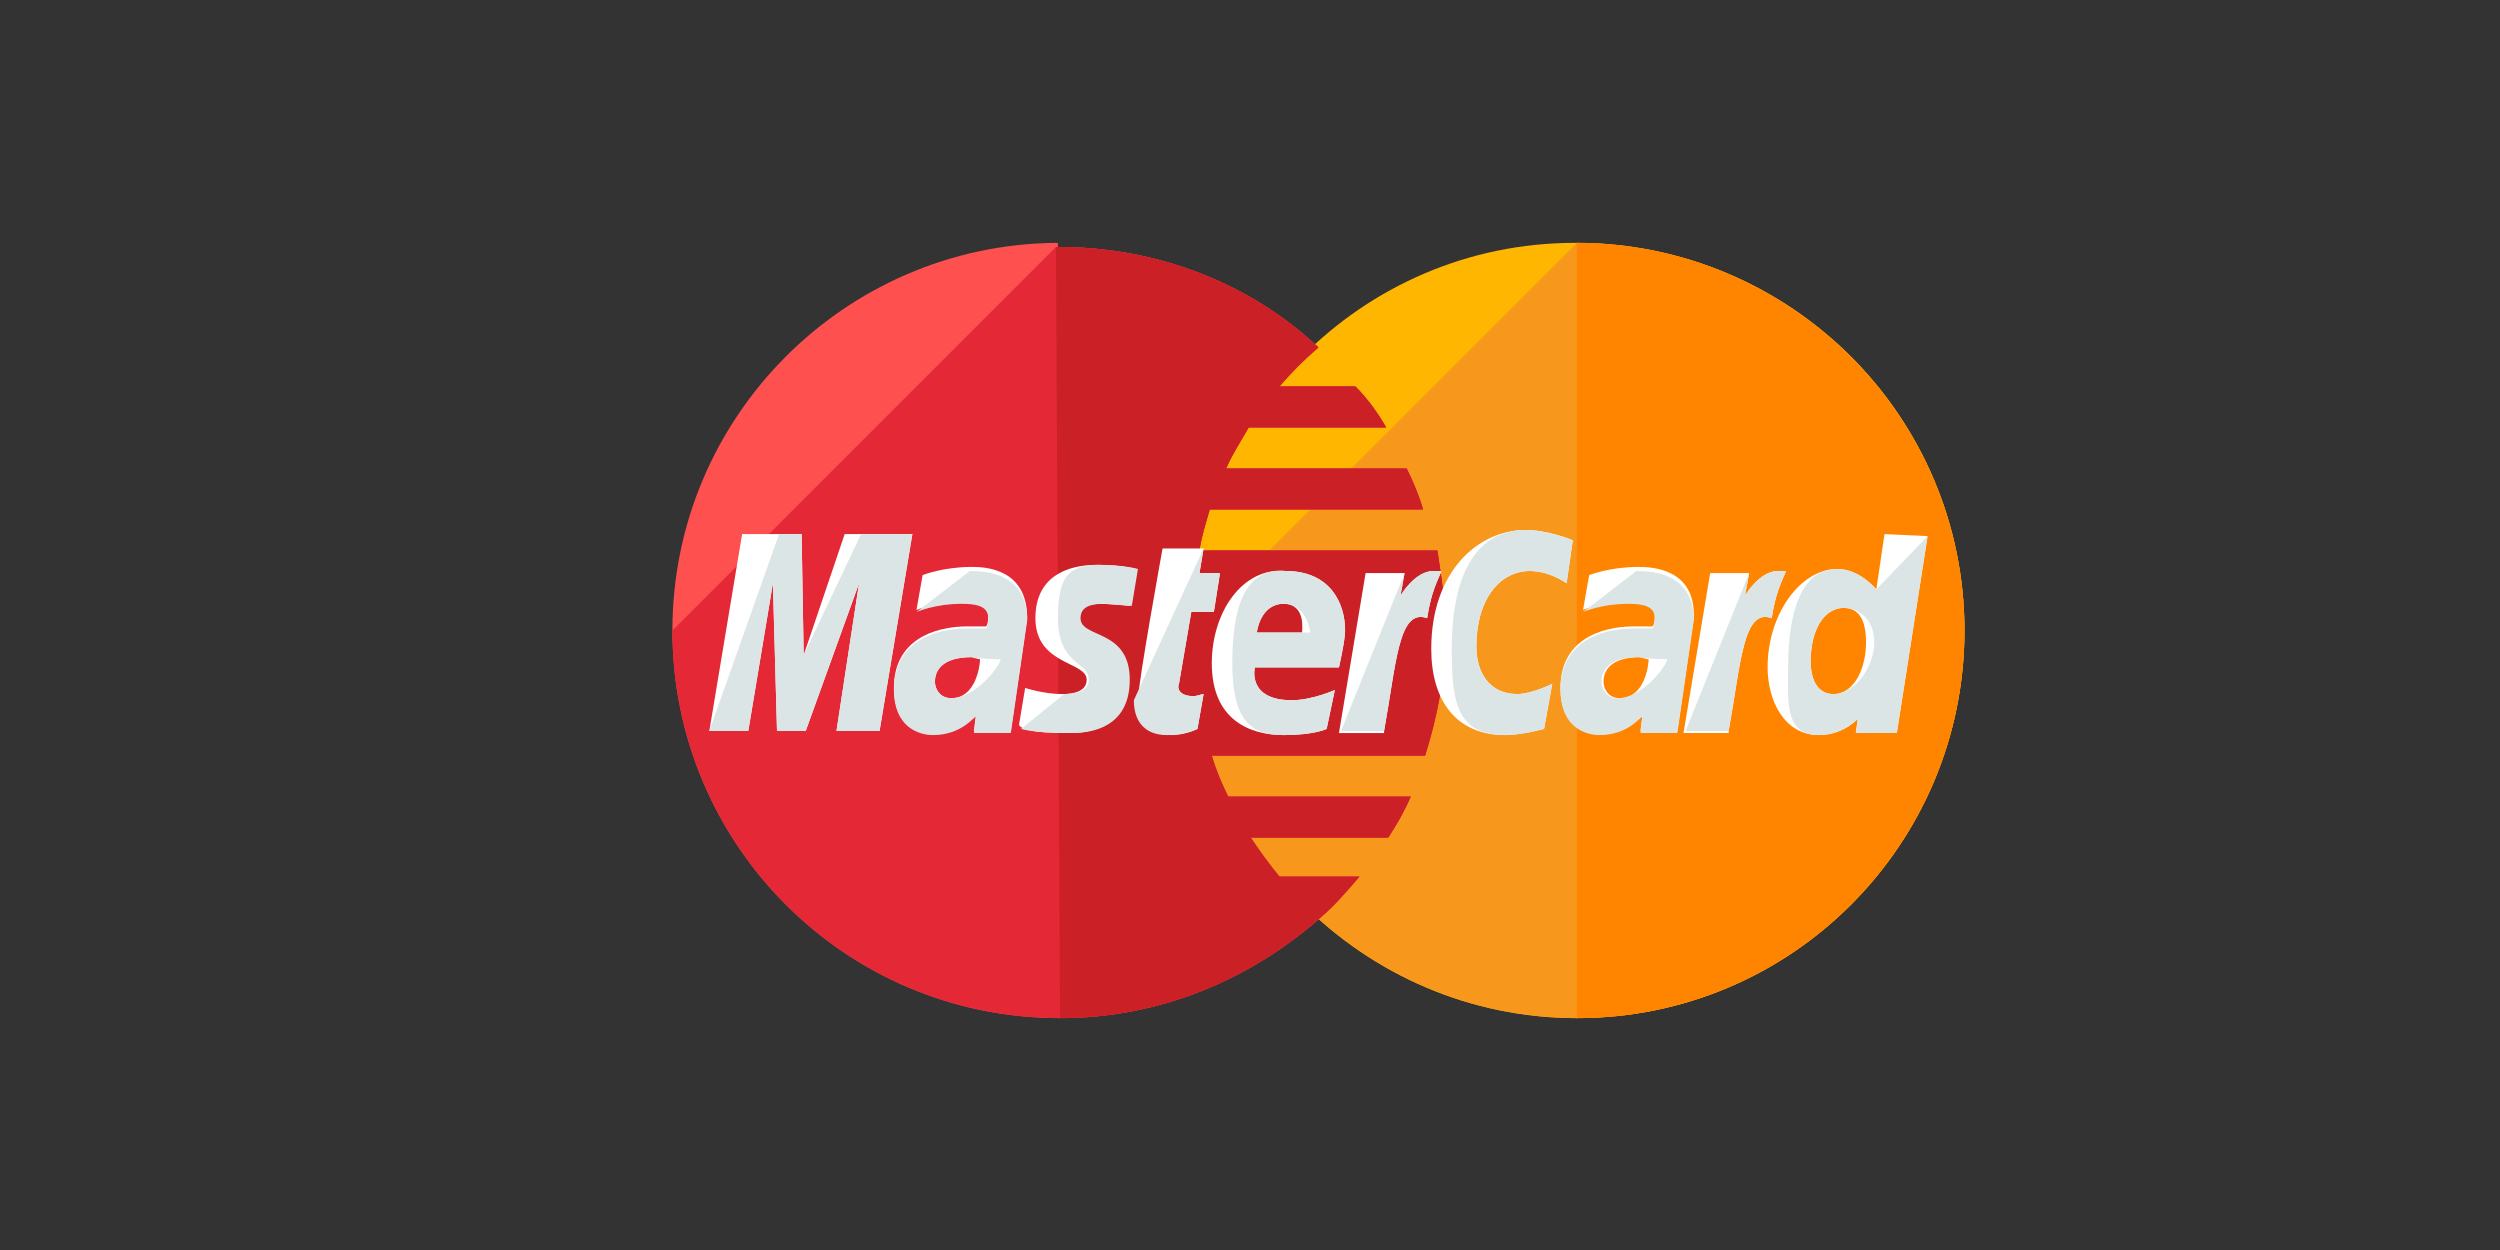 <?xml version="1.0" encoding="UTF-8"?> <!-- Generator: Adobe Illustrator 17.0.0, SVG Export Plug-In . SVG Version: 6.00 Build 0) --> <svg xmlns="http://www.w3.org/2000/svg" xmlns:xlink="http://www.w3.org/1999/xlink" id="Слой_1" x="0px" y="0px" width="1000px" height="500px" viewBox="0 0 1000 500" xml:space="preserve"><rect x="0" y="0" width="1000" height="500" fill="#333333" stroke="none"/> <path fill="#FFB600" d="M785.796,252.194c0,85.319-68.912,155.051-155.051,155.051c-85.319,0-155.051-69.732-155.051-155.051l0,0 c0-85.319,68.912-155.051,154.231-155.051C716.885,97.143,785.796,166.875,785.796,252.194L785.796,252.194z"></path> <path fill="#F7981D" d="M630.745,97.143c85.319,0,155.051,69.732,155.051,155.051l0,0c0,85.319-68.912,155.051-155.051,155.051 c-85.319,0-155.051-69.732-155.051-155.051"></path> <path fill="#FF8500" d="M630.745,97.143c85.319,0,155.051,69.732,155.051,155.051l0,0c0,85.319-68.912,155.051-155.051,155.051"></path> <path fill="#FF5050" d="M422.37,97.143c-84.499,0.82-153.41,69.732-153.41,155.051s68.912,155.051,155.051,155.051 c40.198,0,76.295-15.587,104.188-40.198l0,0l0,0c5.743-4.922,10.665-10.665,15.587-16.408h-31.995 c-4.102-4.922-8.204-10.665-11.485-15.587h54.965c3.281-4.922,6.563-10.665,9.024-16.408h-73.013 c-2.461-4.922-4.922-10.665-6.563-16.408h85.319c4.922-15.587,8.204-31.995,8.204-49.223c0-11.485-1.641-22.15-3.281-32.815h-95.164 c0.82-5.743,2.461-10.665,4.102-16.408h85.319c-1.641-5.743-4.102-11.485-6.563-16.408h-72.193 c2.461-5.743,5.743-10.665,9.024-16.408h54.965c-3.281-5.743-7.383-11.485-12.306-16.408h-30.354 c4.922-5.743,9.844-10.665,15.587-15.587c-27.072-25.432-63.989-40.198-104.188-40.198C423.19,97.143,423.19,97.143,422.37,97.143z"></path> <path fill="#E52836" d="M268.96,252.194c0,85.319,68.912,155.051,155.051,155.051c40.198,0,76.295-15.587,104.188-40.198l0,0l0,0 c5.743-4.922,10.665-10.665,15.587-16.408h-31.995c-4.102-4.922-8.204-10.665-11.485-15.587h54.965 c3.281-4.922,6.563-10.665,9.024-16.408h-73.013c-2.461-4.922-4.922-10.665-6.563-16.408h85.319 c4.922-15.587,8.204-31.995,8.204-49.223c0-11.485-1.641-22.15-3.281-32.815h-95.164c0.82-5.743,2.461-10.665,4.102-16.408h85.319 c-1.641-5.743-4.102-11.485-6.563-16.408h-72.193c2.461-5.743,5.743-10.665,9.024-16.408h54.965 c-3.281-5.743-7.383-11.485-12.306-16.408h-30.354c4.922-5.743,9.844-10.665,15.587-15.587 c-27.072-25.432-63.989-40.198-104.188-40.198h-0.82"></path> <path fill="#CB2026" d="M424.011,407.245c40.198,0,76.295-15.587,104.188-40.198l0,0l0,0c5.743-4.922,10.665-10.665,15.587-16.408 h-31.995c-4.102-4.922-8.204-10.665-11.485-15.587h54.965c3.281-4.922,6.563-10.665,9.024-16.408h-73.013 c-2.461-4.922-4.922-10.665-6.563-16.408h85.319c4.922-15.587,8.204-31.995,8.204-49.223c0-11.485-1.641-22.15-3.281-32.815h-95.164 c0.82-5.743,2.461-10.665,4.102-16.408h85.319c-1.641-5.743-4.102-11.485-6.563-16.408h-72.193 c2.461-5.743,5.743-10.665,9.024-16.408h54.965c-3.281-5.743-7.383-11.485-12.306-16.408h-30.354 c4.922-5.743,9.844-10.665,15.587-15.587c-27.072-25.432-63.989-40.198-104.188-40.198h-0.82"></path> <g> <path fill="#FFFFFF" d="M478.976,291.572l2.461-13.946c-0.82,0-2.461,0.82-4.102,0.82c-5.743,0-6.563-3.282-5.743-4.922 l4.922-28.713h9.024L488,229.223h-8.204l1.641-9.845h-16.408c0,0-9.845,54.145-9.845,60.708c0,9.845,5.743,13.946,13.126,13.946 C473.233,294.033,477.335,292.392,478.976,291.572z"></path> <path fill="#FFFFFF" d="M484.718,265.32c0,22.971,15.587,28.713,28.713,28.713c12.306,0,17.228-2.461,17.228-2.461l3.281-15.587 c0,0-9.024,4.102-17.228,4.102c-18.048,0-14.767-13.126-14.767-13.126h33.635c0,0,2.461-10.665,2.461-14.767 c0-10.665-5.743-23.791-23.791-23.791C497.024,226.762,484.718,244.81,484.718,265.32z M513.432,241.529 c9.024,0,7.383,10.665,7.383,11.485h-18.048C502.767,252.194,504.407,241.529,513.432,241.529z"></path> <path fill="#FFFFFF" d="M617.619,291.572l3.281-18.048c0,0-8.204,4.102-13.946,4.102c-11.485,0-16.407-9.024-16.407-18.869 c0-19.689,9.844-30.354,21.33-30.354c8.204,0,14.767,4.922,14.767,4.922l2.461-17.228c0,0-9.845-4.102-18.869-4.102 c-18.869,0-37.737,16.408-37.737,47.582c0,20.509,9.845,34.456,29.534,34.456C608.595,294.033,617.619,291.572,617.619,291.572z"></path> <path fill="#FFFFFF" d="M388.735,226.762c-11.485,0-19.689,3.281-19.689,3.281l-2.461,13.946c0,0,7.383-3.281,18.048-3.281 c5.743,0,10.665,0.82,10.665,5.743c0,3.282-0.82,4.102-0.82,4.102s-4.922,0-7.383,0c-13.946,0-29.534,5.743-29.534,24.611 c0,14.767,9.845,18.048,15.587,18.048c11.485,0,16.408-7.383,17.228-7.383l-0.82,6.563h14.767l6.563-45.121 C410.885,227.582,394.477,226.762,388.735,226.762z M392.016,263.679c0,2.461-1.641,15.587-11.485,15.587 c-4.922,0-6.563-4.102-6.563-6.563c0-4.102,2.461-9.845,14.767-9.845C391.196,263.679,392.016,263.679,392.016,263.679z"></path> <path fill="#FFFFFF" d="M426.472,293.212c4.102,0,24.611,0.82,24.611-21.33c0-20.509-19.689-16.408-19.689-24.611 c0-4.102,3.281-5.743,9.024-5.743c2.461,0,11.485,0.82,11.485,0.82l2.461-14.767c0,0-5.743-1.641-15.587-1.641 c-12.306,0-24.611,4.922-24.611,21.33c0,18.869,20.509,17.228,20.509,24.611c0,4.922-5.743,5.743-9.845,5.743 c-7.383,0-14.767-2.461-14.767-2.461l-2.461,14.767C408.424,291.572,412.525,293.212,426.472,293.212z"></path> <path fill="#FFFFFF" d="M753.802,213.636l-3.281,22.15c0,0-6.563-8.204-15.587-8.204c-14.767,0-27.893,18.048-27.893,39.378 c0,13.126,6.563,27.072,20.509,27.072c9.844,0,15.587-6.563,15.587-6.563l-0.82,5.743h16.407l12.306-78.756L753.802,213.636z M746.418,257.116c0,9.024-4.102,20.509-13.126,20.509c-5.743,0-9.024-4.922-9.024-13.126c0-13.126,5.743-21.33,13.126-21.33 C743.137,243.169,746.418,247.271,746.418,257.116z"></path> <path fill="#FFFFFF" d="M299.314,292.392l9.845-59.067l1.641,59.067h11.485l21.33-59.067l-9.024,59.067h17.228l13.126-78.756 h-27.072l-16.408,48.402l-0.82-48.402h-23.791l-13.126,78.756H299.314z"></path> <path fill="#FFFFFF" d="M553.63,292.392c4.922-27.072,5.743-49.223,17.228-45.121c1.641-10.665,4.102-14.767,5.743-18.869 c0,0-0.82,0-3.281,0c-7.383,0-13.126,9.845-13.126,9.845l1.641-9.024h-15.587l-10.665,63.989h18.048V292.392z"></path> <path fill="#FFFFFF" d="M655.357,226.762c-11.485,0-19.689,3.281-19.689,3.281l-2.461,13.946c0,0,7.383-3.281,18.048-3.281 c5.743,0,10.665,0.82,10.665,5.743c0,3.282-0.82,4.102-0.82,4.102s-4.922,0-7.383,0c-13.946,0-29.534,5.743-29.534,24.611 c0,14.767,9.844,18.048,15.587,18.048c11.485,0,16.407-7.383,17.228-7.383l-0.82,6.563h14.767l6.563-45.121 C678.327,227.582,661.099,226.762,655.357,226.762z M659.458,263.679c0,2.461-1.641,15.587-11.485,15.587 c-4.922,0-6.563-4.102-6.563-6.563c0-4.102,2.461-9.845,14.767-9.845C658.638,263.679,658.638,263.679,659.458,263.679z"></path> <path fill="#FFFFFF" d="M691.453,292.392c4.922-27.072,5.743-49.223,17.228-45.121c1.641-10.665,4.102-14.767,5.743-18.869 c0,0-0.82,0-3.281,0c-7.383,0-13.126,9.845-13.126,9.845l1.641-9.024H684.07l-10.665,63.989h18.048V292.392z"></path> </g> <g> <path fill="#DCE5E5" d="M453.544,280.086c0,9.845,5.743,13.946,13.126,13.946c5.743,0,10.665-1.641,12.306-2.461l2.461-13.946 c-0.82,0-2.461,0.82-4.102,0.82c-5.743,0-6.563-3.282-5.743-4.922l4.922-28.713h9.024L488,229.223h-8.204l1.641-9.845"></path> <path fill="#DCE5E5" d="M492.922,265.32c0,22.971,7.383,28.713,20.509,28.713c12.306,0,17.228-2.461,17.228-2.461l3.281-15.587 c0,0-9.024,4.102-17.228,4.102c-18.048,0-14.767-13.126-14.767-13.126h33.635c0,0,2.461-10.665,2.461-14.767 c0-10.665-5.743-23.791-23.791-23.791C497.024,226.762,492.922,244.81,492.922,265.32z M513.432,241.529 c9.024,0,10.665,10.665,10.665,11.485h-21.33C502.767,252.194,504.407,241.529,513.432,241.529z"></path> <path fill="#DCE5E5" d="M617.619,291.572l3.281-18.048c0,0-8.204,4.102-13.946,4.102c-11.485,0-16.407-9.024-16.407-18.869 c0-19.689,9.844-30.354,21.33-30.354c8.204,0,14.767,4.922,14.767,4.922l2.461-17.228c0,0-9.845-4.102-18.869-4.102 c-18.869,0-29.534,16.408-29.534,47.582c0,20.509,1.641,34.456,21.33,34.456C608.595,294.033,617.619,291.572,617.619,291.572z"></path> <path fill="#DCE5E5" d="M366.584,244.81c0,0,7.383-3.282,18.048-3.282c5.743,0,10.665,0.82,10.665,5.743 c0,3.281-0.82,4.102-0.82,4.102s-4.922,0-7.383,0c-13.946,0-29.534,5.743-29.534,24.611c0,14.767,9.845,18.048,15.587,18.048 c11.485,0,16.408-7.383,17.228-7.383l-0.82,6.563h14.767l6.563-45.121c0-18.869-16.408-19.689-22.971-19.689 M400.22,263.679 c0,2.461-9.845,15.587-19.689,15.587c-4.922,0-6.563-4.102-6.563-6.563c0-4.102,2.461-9.845,14.767-9.845 C391.196,263.679,400.22,263.679,400.22,263.679z"></path> <path fill="#DCE5E5" d="M408.424,291.572c0,0,4.922,1.641,18.869,1.641c4.102,0,24.611,0.82,24.611-21.33 c0-20.509-19.689-16.408-19.689-24.611c0-4.102,3.281-5.743,9.024-5.743c2.461,0,11.485,0.82,11.485,0.82l2.461-14.767 c0,0-5.743-1.641-15.587-1.641c-12.306,0-16.408,4.922-16.408,21.33c0,18.869,12.306,17.228,12.306,24.611 c0,4.922-5.743,5.743-9.845,5.743"></path> <path fill="#DCE5E5" d="M750.52,235.786c0,0-6.563-8.204-15.587-8.204c-14.767,0-19.689,18.048-19.689,39.378 c0,13.126-1.641,27.072,12.306,27.072c9.845,0,15.587-6.563,15.587-6.563l-0.82,5.743h16.408l12.306-78.756 M749.7,257.116 c0,9.024-7.383,20.509-16.407,20.509c-5.743,0-9.024-4.922-9.024-13.126c0-13.126,5.743-21.33,13.126-21.33 C743.137,243.169,749.7,247.271,749.7,257.116z"></path> <path fill="#DCE5E5" d="M299.314,292.392l9.845-59.067l1.641,59.067h11.485l21.33-59.067l-9.024,59.067h17.228l13.126-78.756 h-20.509l-22.97,48.402l-0.82-48.402h-9.024l-27.893,78.756H299.314z"></path> <path fill="#DCE5E5" d="M536.402,292.392h17.228c4.922-27.072,5.743-49.223,17.228-45.121c1.641-10.665,4.102-14.767,5.743-18.869 c0,0-0.82,0-3.282,0c-7.383,0-13.126,9.845-13.126,9.845l1.641-9.024"></path> <path fill="#DCE5E5" d="M633.206,244.81c0,0,7.383-3.282,18.048-3.282c5.743,0,10.665,0.82,10.665,5.743 c0,3.281-0.82,4.102-0.82,4.102s-4.922,0-7.383,0c-13.946,0-29.534,5.743-29.534,24.611c0,14.767,9.845,18.048,15.587,18.048 c11.485,0,16.408-7.383,17.228-7.383l-0.82,6.563h14.767l6.563-45.121c0-18.869-16.408-19.689-22.971-19.689 M666.842,263.679 c0,2.461-9.844,15.587-19.689,15.587c-4.922,0-6.563-4.102-6.563-6.563c0-4.102,2.461-9.845,14.767-9.845 C658.638,263.679,666.842,263.679,666.842,263.679z"></path> <path fill="#DCE5E5" d="M674.225,292.392h17.228c4.922-27.072,5.743-49.223,17.228-45.121c1.641-10.665,4.102-14.767,5.743-18.869 c0,0-0.82,0-3.281,0c-7.383,0-13.126,9.845-13.126,9.845l1.641-9.024"></path> </g> </svg> 